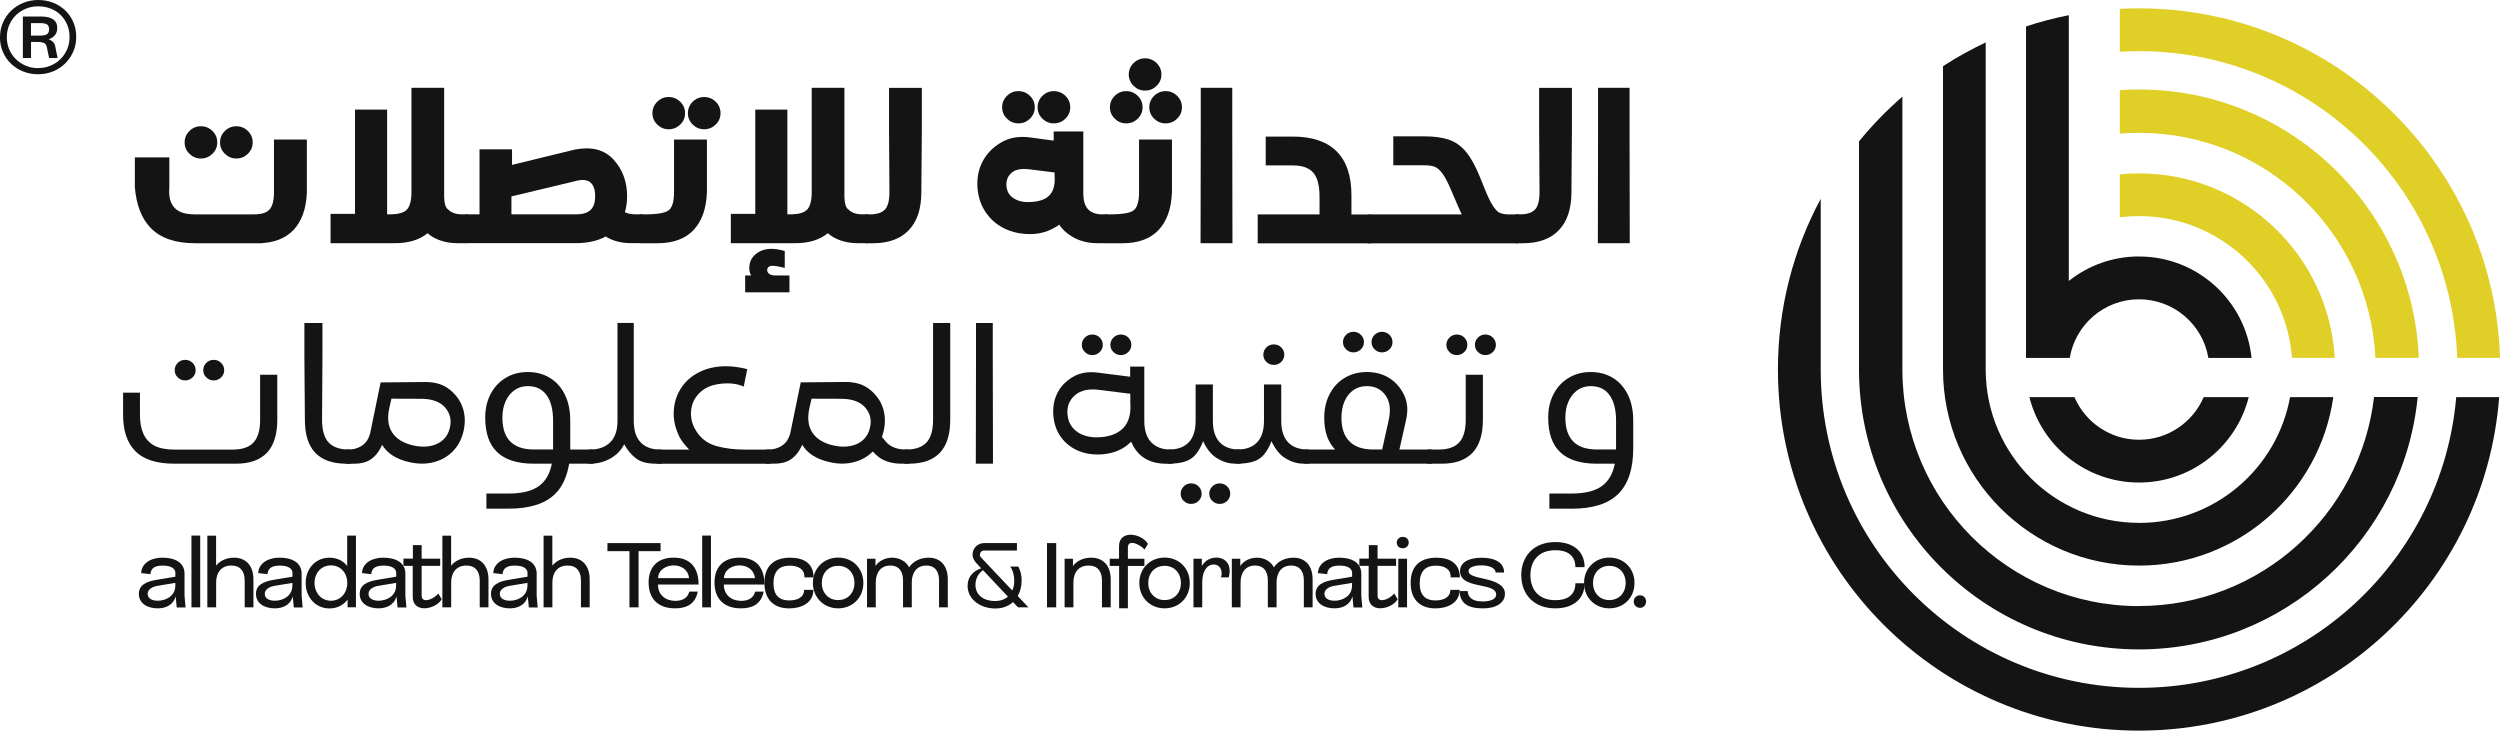 <?xml version="1.0" encoding="UTF-8"?><svg id="Layer_1" xmlns="http://www.w3.org/2000/svg" viewBox="0 0 505.35 147.69"><path d="M432.39,10.34c34.75,0,63.07,27.55,64.31,62h8.66c-1.24-39.23-33.44-70.65-72.97-70.65-1.3,0-2.6.03-3.89.1v8.67c1.29-.08,2.58-.12,3.89-.12" fill="#e0cf26" fill-rule="evenodd" stroke-width="0"/><path d="M488.94,72.34c-1.23-30.17-26.08-54.25-56.56-54.25-1.31,0-2.6.04-3.89.13v8.79c1.28-.1,2.58-.16,3.89-.16,25.63,0,46.55,20.16,47.78,45.49h8.78Z" fill="#e0cf26" fill-rule="evenodd" stroke-width="0"/><path d="M471.95,72.34c-1.22-20.79-18.47-37.29-39.57-37.29-1.31,0-2.61.06-3.89.19v8.68c1.27-.16,2.57-.24,3.89-.24,16.33,0,29.72,12.63,30.92,28.66h8.65Z" fill="#e0cf26" fill-rule="evenodd" stroke-width="0"/><path d="M432.39,88.89c-5.86,0-10.89-3.55-13.06-8.62h-9.11c2.49,9.92,11.47,17.27,22.17,17.27,10.69,0,19.67-7.35,22.17-17.27h-9.11c-2.17,5.07-7.2,8.62-13.06,8.62" fill="#141414" fill-rule="evenodd" stroke-width="0"/><path d="M432.39,139.04c-35.53,0-64.35-28.82-64.35-64.35v-34.5c-5.52,10.27-8.65,22.02-8.65,34.5h0c0,40.31,32.69,73,73,73,38.43,0,69.94-29.72,72.79-67.42h-8.68c-2.83,32.92-30.46,58.77-64.11,58.77" fill="#141414" fill-rule="evenodd" stroke-width="0"/><path d="M432.39,122.52c-26.41,0-47.84-21.42-47.84-47.84v-30.27s0-24.88,0-24.88c-3.17,2.76-6.11,5.78-8.77,9.04v46.1c0,31.26,25.35,56.6,56.6,56.6,29.37,0,53.53-22.38,56.33-51.02h-8.82c-2.77,23.79-22.99,42.25-47.51,42.25" fill="#141414" fill-rule="evenodd" stroke-width="0"/><path d="M432.39,105.69c-17,0-30.8-13.69-31-30.64,0-.12,0-.24,0-.37V8.58c-2.99,1.41-5.88,3.01-8.63,4.8v61.31c0,21.89,17.75,39.64,39.64,39.64,19.99,0,36.53-14.81,39.25-34.05h-8.74c-2.63,14.46-15.29,25.42-30.5,25.42" fill="#141414" fill-rule="evenodd" stroke-width="0"/><path d="M432.39,51.84c-5.37,0-10.3,1.85-14.2,4.95v-27.79s0-25.93,0-25.93c-2.95.58-5.83,1.34-8.65,2.27v27.32s0,39.69,0,39.69h.11s8.73,0,8.73,0c1.12-6.72,6.96-11.85,14.01-11.85,7.04,0,12.89,5.13,14.01,11.85h8.73c-1.18-11.52-10.91-20.5-22.73-20.5" fill="#141414" fill-rule="evenodd" stroke-width="0"/><path d="M52.99,49.17h-13.5c-4.04,0-7.04-1.03-9.03-3.1-1.84-1.89-2.9-4.63-3.2-8.22v-6.03h6.97v6.01c-.11,1.3.01,2.33.36,3.1.34.81.9,1.41,1.67,1.81.77.4,1.85.6,3.23.6h13.5v5.83ZM38.29,31.08c-.65-.64-.97-1.41-.97-2.29s.32-1.67.97-2.31,1.42-.96,2.32-.96,1.69.32,2.34.96.97,1.41.97,2.31-.33,1.67-.98,2.3c-.65.63-1.43.95-2.33.95s-1.67-.32-2.32-.96ZM45.45,31.08c-.65-.64-.97-1.41-.97-2.29s.32-1.67.97-2.31,1.42-.96,2.32-.96,1.69.32,2.34.96.97,1.41.97,2.31-.33,1.67-.98,2.3c-.65.63-1.43.95-2.33.95s-1.67-.32-2.32-.96ZM59.3,46.51c-1.68,1.77-4.11,2.66-7.28,2.66h-.99l-1.77-.58v-4.68l1.77-.58h.4c1.42,0,2.43-.32,3.04-.97.61-.65.91-1.82.91-3.51v-10.64h6.65v10.68c-.13,3.31-1.04,5.85-2.72,7.62Z" fill="#141414" stroke-width="0"/><path d="M86.43,47.14c-1.64,1.35-3.84,2.02-6.61,2.02h-13v-5.93h4.94v-21.08h6.49v21.18h.91c1.49-.05,2.52-.37,3.08-.95.62-.66.93-1.85.93-3.55v-21.08h6.61v21.12c-.05,1.98.22,3.14.81,3.47.62.66,1.57.99,2.86.99h1.01l1.11.69v4.56l-1.17.58h-1.87c-1.99,0-3.7-.44-5.14-1.31-.34-.2-.67-.44-.97-.71Z" fill="#141414" stroke-width="0"/><path d="M94.25,49.17l-1.37-.58v-4.68l1.37-.58h2.68v-13.14h6.57v3.14l12.72-3.1c3.37-.65,5.97.03,7.8,2.03,1.83,2,2.74,4.47,2.74,7.39,0,1.19-.15,2.28-.44,3.25.56.28,1.25.42,2.08.42h1.33l1.11.69v4.56l-1.17.58h-2.12c-1.92,0-3.57-.42-4.96-1.25-.05-.03-.11-.06-.16-.1-1.61.9-3.64,1.35-6.09,1.35h-22.09ZM120.31,39.66c0-1.22-.28-2.11-.85-2.68-.57-.57-1.47-.73-2.7-.48l-13.38,3.2v3.63h12.96c1.43,0,2.45-.3,3.06-.91.61-.61.91-1.53.91-2.76Z" fill="#141414" stroke-width="0"/><path d="M140.18,46.51c-1.68,1.77-4.11,2.66-7.28,2.66h-3.37l-1.37-.58v-4.68l1.37-.58h.79c2.74,0,4.41-.32,5.02-.97.61-.65.91-1.82.91-3.51v-10.64h6.65v10.68c-.13,3.31-1.04,5.85-2.72,7.62ZM132.85,25.17c-.65-.64-.97-1.41-.97-2.29s.32-1.67.97-2.31c.65-.64,1.42-.96,2.32-.96s1.69.32,2.34.96c.65.64.97,1.41.97,2.31s-.33,1.67-.98,2.3c-.65.63-1.43.95-2.33.95s-1.67-.32-2.32-.96ZM140.02,25.17c-.65-.64-.97-1.41-.97-2.29s.32-1.67.97-2.31c.65-.64,1.42-.96,2.32-.96s1.69.32,2.34.96c.65.64.97,1.41.97,2.31s-.33,1.67-.98,2.3c-.65.63-1.43.95-2.33.95s-1.67-.32-2.32-.96Z" fill="#141414" stroke-width="0"/><path d="M167.34,47.14c-1.64,1.35-3.84,2.02-6.61,2.02h-13v-5.93h4.94v-21.08h6.49v21.18h.91c1.49-.05,2.52-.37,3.08-.95.62-.66.93-1.85.93-3.55v-21.08h6.61v21.12c-.05,1.98.22,3.14.81,3.47.62.66,1.57.99,2.86.99h1.01l1.11.69v4.56l-1.17.58h-1.87c-1.99,0-3.7-.44-5.14-1.31-.34-.2-.67-.44-.97-.71ZM159.58,55.68v3.41h-8.95v-3.41h1.65c-.19.28-.37.22-.55-.18-.18-.4-.27-.85-.27-1.35,0-.77.2-1.44.6-2.02.4-.58.94-1.03,1.62-1.35.68-.32,1.43-.48,2.25-.48s1.68.15,2.7.44v3.41c-1.1-.28-1.93-.42-2.5-.42-.33,0-.59.08-.77.24s-.28.36-.28.6c0,.32.13.58.41.79.27.21.66.32,1.16.32h2.94Z" fill="#141414" stroke-width="0"/><path d="M183.72,46.51c-1.68,1.77-4.11,2.66-7.28,2.66h-1.39l-1.37-.58v-4.68l1.37-.58h.79c1.42,0,2.43-.32,3.04-.97.61-.65.91-1.83.91-3.53l-.08-12.52v-8.55h6.63v8.53l-.1,12.54c0,3.35-.84,5.91-2.52,7.68Z" fill="#141414" stroke-width="0"/><path d="M214.16,45.4c-1.54,1.08-3.18,1.71-4.92,1.87-2.05.16-3.93-.12-5.63-.82-1.7-.71-3.08-1.78-4.14-3.23-1.06-1.44-1.68-3.13-1.87-5.06-.17-1.96.14-3.74.94-5.36.8-1.61,2.04-2.93,3.73-3.95,1.69-1.02,3.67-1.38,5.94-1.07l4.78.64v-1.85h5.99v12.46c0,1.51.32,2.6.97,3.28s1.61,1.02,2.88,1.02h.83l1.31.69v4.56l-1.35.58h-1.71c-1.98,0-3.71-.44-5.16-1.31-1.22-.73-2.09-1.55-2.62-2.46ZM203.54,23.98c-.65-.64-.97-1.41-.97-2.29s.32-1.67.97-2.31c.65-.64,1.42-.96,2.32-.96s1.69.32,2.34.96c.65.64.97,1.41.97,2.31s-.33,1.67-.98,2.3c-.66.64-1.43.95-2.33.95s-1.67-.32-2.32-.96ZM213.17,34.86l-4.98-.62c-1.68-.22-2.92,0-3.71.69-.79.69-1.14,1.59-1.03,2.7.05.71.29,1.32.71,1.82.42.5,1.02.87,1.79,1.13.77.26,1.69.33,2.76.23,1.64-.13,2.83-.62,3.56-1.48s1.04-2.14.9-3.86v-.62ZM210.71,23.98c-.65-.64-.97-1.41-.97-2.29s.32-1.67.97-2.31c.65-.64,1.42-.96,2.32-.96s1.69.32,2.34.96c.65.64.97,1.41.97,2.31s-.33,1.67-.98,2.3c-.66.64-1.43.95-2.33.95s-1.67-.32-2.32-.96Z" fill="#141414" stroke-width="0"/><path d="M234.18,46.51c-1.68,1.77-4.11,2.66-7.28,2.66h-3.37l-1.37-.58v-4.68l1.37-.58h.79c2.74,0,4.41-.32,5.02-.97.61-.65.91-1.82.91-3.51v-10.64h6.65v10.68c-.13,3.31-1.04,5.85-2.72,7.62ZM225.33,23.98c-.65-.64-.97-1.41-.97-2.29s.32-1.67.97-2.31c.65-.64,1.42-.96,2.32-.96s1.69.32,2.34.96c.65.64.97,1.41.97,2.31s-.33,1.67-.98,2.3c-.65.64-1.43.95-2.33.95s-1.67-.32-2.32-.96ZM229.14,17.35c-.65-.64-.97-1.41-.97-2.29s.32-1.67.97-2.31c.65-.64,1.42-.96,2.32-.96s1.69.32,2.34.96c.65.64.97,1.41.97,2.31s-.33,1.67-.98,2.3c-.65.64-1.43.95-2.33.95s-1.67-.32-2.32-.96ZM233.29,23.98c-.65-.64-.97-1.41-.97-2.29s.32-1.67.97-2.31c.65-.64,1.42-.96,2.32-.96s1.69.32,2.34.96c.65.64.97,1.41.97,2.31s-.33,1.67-.98,2.3c-.66.64-1.43.95-2.33.95s-1.67-.32-2.32-.96Z" fill="#141414" stroke-width="0"/><path d="M242.72,17.75h6.37v8.77l.04,22.64h-6.45l.04-22.64v-8.77Z" fill="#141414" stroke-width="0"/><path d="M254.23,49.17v-5.83h12.5v-3.59c0-2.28-.43-3.9-1.28-4.86s-2.21-1.45-4.08-1.45h-5.52v-5.83h5.48c3.92,0,6.87,1,8.86,2.99,1.99,1.99,2.99,4.95,2.99,8.88v3.87h3.79l1.37.58v4.68l-1.37.58h-22.74Z" fill="#141414" stroke-width="0"/><path d="M276.42,49.17l.22-5.83h21.83v3.61c-1.36-1.3-2.24-2.28-2.63-2.95-.39-.67-.83-1.6-1.32-2.79l-1.27-2.96c-.63-1.48-1.2-2.55-1.7-3.21s-1-1.1-1.5-1.31c-.5-.21-1.21-.32-2.12-.32h-6.29v-5.85h6.27c2,0,3.66.23,4.98.68,1.32.46,2.47,1.27,3.45,2.45.98,1.18,1.9,2.85,2.78,5.02l1.23,3.02c.53,1.27,1,2.23,1.43,2.87.42.64.8,1.07,1.13,1.29s.91.37,1.75.45h2.18l1.37.58v4.84l-1.43.42h-30.36Z" fill="#141414" stroke-width="0"/><path d="M315.13,46.51c-1.68,1.77-4.11,2.66-7.28,2.66h-1.39l-1.37-.58v-4.68l1.37-.58h.79c1.42,0,2.43-.32,3.04-.97.61-.65.91-1.83.91-3.53l-.08-12.52v-8.55h6.63v8.53l-.1,12.54c0,3.35-.84,5.91-2.52,7.68Z" fill="#141414" stroke-width="0"/><path d="M323.03,17.75h6.37v8.77l.04,22.64h-6.45l.04-22.64v-8.77Z" fill="#141414" stroke-width="0"/><path d="M47.14,90.87c1.84,0,3.21-.47,4.1-1.42.89-.95,1.34-2.47,1.34-4.57v-9.13h3.47v9.13c0,2.95-.7,5.16-2.09,6.64-1.4,1.47-3.47,2.21-6.22,2.21h-12.52c-3.61,0-6.26-.87-7.94-2.62-1.6-1.65-2.4-4.08-2.4-7.26v-4.48h3.41v4.47c0,1.51.22,2.76.66,3.75.49,1.14,1.25,1.97,2.27,2.5s2.36.79,4,.79h11.93ZM35.93,76.29c-.41-.4-.62-.89-.62-1.46s.21-1.07.62-1.48c.41-.4.91-.61,1.49-.61s1.1.2,1.51.61c.41.4.62.9.62,1.48s-.21,1.06-.62,1.46c-.42.4-.92.61-1.5.61s-1.08-.2-1.49-.61ZM41.7,76.29c-.41-.4-.62-.89-.62-1.46s.21-1.07.62-1.48c.41-.4.91-.61,1.49-.61s1.1.2,1.51.61c.41.4.62.9.62,1.48s-.21,1.06-.62,1.46c-.42.4-.92.61-1.5.61s-1.08-.2-1.49-.61Z" fill="#141414" stroke-width="0"/><path d="M63.72,91.52c-1.4-1.48-2.09-3.69-2.09-6.64l-.1-12.56v-7.03h3.65v7.03l-.08,12.56c0,2.1.45,3.63,1.34,4.57.89.95,2.26,1.42,4.1,1.42h.18l.5.18v2.5l-.5.18h-.77c-2.75,0-4.83-.74-6.22-2.21Z" fill="#141414" stroke-width="0"/><path d="M74.8,87.7l2.14-10.4,9.11-.08c1.98,0,3.62.52,4.89,1.56,1.28,1.04,2.15,2.28,2.62,3.71s.52,2.97.15,4.61c-.37,1.63-1.08,2.99-2.13,4.08s-2.35,1.84-3.88,2.24c-1.54.4-3.18.4-4.94,0-2.65-.59-4.48-1.77-5.52-3.51-.62,1.42-1.44,2.43-2.46,3.06-.85.52-1.92.77-3.23.77h-1.51l-.5-.18v-2.5l.52-.18c.56.01,1.08-.03,1.59-.14,1.01-.26,1.77-.71,2.3-1.35.3-.34.59-.91.85-1.69ZM79.13,80.59l-.42,1.81c-.46,2.05-.28,3.72.56,5.01.83,1.29,2.25,2.17,4.25,2.63,1.23.28,2.37.32,3.41.13,1.04-.19,1.92-.61,2.62-1.24.7-.64,1.16-1.46,1.39-2.48.36-1.56.04-2.92-.96-4.07-1-1.15-2.58-1.74-4.73-1.77l-6.11-.02Z" fill="#141414" stroke-width="0"/><path d="M115.05,93.73c-.45,2.66-1.39,4.69-2.82,6.09-2.01,2-5.14,3-9.39,3h-4.52v-3.06h4.54c2.61,0,4.6-.48,5.99-1.45,1.39-.97,2.29-2.49,2.7-4.58h-3.63c-3.31,0-5.78-.77-7.4-2.31-1.63-1.54-2.44-3.88-2.44-7.02,0-1.77.36-3.36,1.09-4.75.73-1.4,1.74-2.49,3.05-3.27,1.3-.79,2.79-1.18,4.46-1.18s3.18.39,4.47,1.18,2.3,1.92,3.03,3.39c.73,1.48,1.09,3.23,1.09,5.25v5.85h4.46l.5.18v2.5l-.5.18h-4.68ZM111.8,90.87v-5.85c0-2.21-.44-3.92-1.31-5.14-.87-1.22-2.14-1.83-3.81-1.83-1.01,0-1.9.27-2.67.81-.77.54-1.38,1.3-1.81,2.26s-.65,2.06-.65,3.27c0,2.16.53,3.77,1.59,4.85s2.65,1.62,4.78,1.62h3.87Z" fill="#141414" stroke-width="0"/><path d="M133.59,93.73h-1.07c-1.71,0-3.03-.36-3.96-1.07s-1.73-1.67-2.39-2.86c-.58,1.19-1.5,2.14-2.76,2.86s-2.63,1.07-4.11,1.07h-.16l-.5-.18v-2.5l.5-.18h.16c1.71,0,3.05-.49,4.04-1.46.99-.97,1.48-2.42,1.48-4.34v-19.79h3.29v19.79c0,1.92.46,3.36,1.38,4.34.92.97,2.23,1.46,3.94,1.46h.14l.52.2v2.48l-.5.18Z" fill="#141414" stroke-width="0"/><path d="M139.3,90.87c-.86-.9-1.49-1.71-1.89-2.42-.82-1.65-1.23-3.24-1.23-4.76,0-1.87.45-3.53,1.34-5,.89-1.47,2.14-2.61,3.75-3.43,1.61-.82,3.44-1.23,5.49-1.23,1.31,0,2.74.19,4.29.58l-.71,3.53c-.98-.44-2.05-.65-3.21-.65-1.51,0-2.79.23-3.85.67-1.06.45-1.92,1.15-2.6,2.11-.67.96-1.01,2.1-1.01,3.42s.47,2.68,1.41,3.95,2.24,2.13,3.9,2.57,3.54.67,5.63.67h4.96l.5.18v2.5l-.5.18h-22.58l-.48-.16v-2.54l.48-.16h6.33Z" fill="#141414" stroke-width="0"/><path d="M178.28,88.33c.36.46.66.82.89,1.07.93.98,2.24,1.47,3.95,1.47h.44l.52.2v2.48l-.5.18h-1.31c-1.65,0-3.05-.34-4.19-1.03-.53-.33-1.08-.81-1.65-1.43-.07.07-.14.13-.22.2-.99.94-2.19,1.59-3.59,1.94-1.54.41-3.18.41-4.94,0-2.65-.59-4.48-1.77-5.52-3.51-.62,1.42-1.44,2.43-2.46,3.06-.85.52-1.92.77-3.23.77h-1.51l-.5-.18v-2.5l.52-.18c.56.01,1.08-.03,1.59-.14,1.01-.26,1.77-.71,2.3-1.35.3-.34.59-.91.85-1.69l2.14-10.4,9.11-.08c1.98,0,3.62.52,4.89,1.56,1.28,1.04,2.15,2.28,2.62,3.71s.52,2.97.15,4.61c-.09.42-.21.83-.36,1.23ZM164.05,80.59l-.42,1.81c-.46,2.05-.28,3.72.56,5.01.83,1.29,2.25,2.17,4.25,2.63,1.23.28,2.37.32,3.41.13,1.04-.19,1.92-.61,2.62-1.24.7-.64,1.16-1.46,1.39-2.48.36-1.56.04-2.92-.96-4.07-1-1.15-2.58-1.74-4.73-1.77l-6.11-.02Z" fill="#141414" stroke-width="0"/><path d="M183.76,93.73h-.77l-.5-.18v-2.5l.5-.18h.18c1.84,0,3.21-.47,4.1-1.42.89-.95,1.34-2.47,1.34-4.57v-19.59h3.47v19.59c0,2.95-.7,5.16-2.09,6.64-1.4,1.47-3.47,2.21-6.22,2.21Z" fill="#141414" stroke-width="0"/><path d="M197.29,65.29h3.39v7.26l.04,21.17h-3.47l.04-21.17v-7.26Z" fill="#141414" stroke-width="0"/><path d="M228.65,89.28c-1.47,1.49-3.37,2.34-5.7,2.54-1.83.16-3.47-.07-4.92-.67-1.46-.61-2.63-1.52-3.53-2.74-.9-1.22-1.42-2.66-1.57-4.33-.15-1.68.11-3.2.77-4.55.66-1.36,1.7-2.46,3.12-3.31,1.42-.85,3.1-1.15,5.04-.9l6.59.83v-2.04h2.86v10.97c0,1.91.47,3.35,1.41,4.33.94.98,2.26,1.47,3.97,1.47h.14l.52.2v2.48l-.52.18h-1.05c-1.72,0-3.18-.36-4.37-1.09-1.16-.69-2.08-1.81-2.76-3.35ZM228.49,79.6l-6.27-.79c-2.14-.28-3.79.09-4.94,1.09-1.15,1.01-1.65,2.31-1.49,3.91.08,1.03.42,1.91,1.03,2.64s1.42,1.26,2.42,1.59c1,.33,2.14.44,3.41.32,2.04-.19,3.56-.86,4.56-2.01,1-1.16,1.43-2.79,1.27-4.89v-1.85ZM219.3,71.17c-.41-.4-.62-.89-.62-1.46s.2-1.07.62-1.48c.41-.4.91-.61,1.49-.61s1.1.2,1.51.61c.41.4.62.9.62,1.48s-.21,1.06-.62,1.46c-.42.4-.92.61-1.5.61s-1.08-.2-1.49-.61ZM225.07,71.17c-.41-.4-.62-.89-.62-1.46s.21-1.07.62-1.48c.41-.4.91-.61,1.49-.61s1.1.2,1.51.61c.41.4.62.9.62,1.48s-.21,1.06-.62,1.46c-.42.4-.92.61-1.5.61s-1.08-.2-1.49-.61Z" fill="#141414" stroke-width="0"/><path d="M243.19,89.18c-.62,1.64-1.4,2.8-2.34,3.47-.99.71-2.49,1.07-4.49,1.07h-.16l-.5-.18v-2.5l.5-.18h.16c1.71,0,3.02-.49,3.94-1.46.92-.97,1.38-2.41,1.38-4.32v-7.36h3.49v7.36c0,1.91.46,3.34,1.38,4.32.92.97,2.23,1.46,3.94,1.46h.14l.52.2v2.48l-.5.18h-1.07c-1.19,0-2.38-.36-3.57-1.09-1.11-.66-2.05-1.81-2.82-3.45ZM239.28,101.26c-.41-.4-.62-.89-.62-1.46s.21-1.08.62-1.48c.41-.4.91-.61,1.49-.61s1.1.2,1.51.61c.41.4.62.9.62,1.48s-.21,1.05-.62,1.46c-.42.4-.92.6-1.5.6s-1.08-.2-1.49-.6ZM245.06,101.26c-.41-.4-.62-.89-.62-1.46s.21-1.08.62-1.48c.41-.4.91-.61,1.49-.61s1.1.2,1.51.61c.41.4.62.9.62,1.48s-.21,1.05-.62,1.46c-.42.4-.92.6-1.5.6s-1.08-.2-1.49-.6Z" fill="#141414" stroke-width="0"/><path d="M257.01,89.18c-.62,1.64-1.4,2.8-2.34,3.47-.99.71-2.49,1.07-4.49,1.07h-.16l-.5-.18v-2.5l.5-.18h.16c1.71,0,3.02-.49,3.94-1.46.92-.97,1.38-2.41,1.38-4.32v-7.36h3.49v7.36c0,1.91.46,3.34,1.38,4.32.92.97,2.23,1.46,3.94,1.46h.14l.52.2v2.48l-.5.18h-1.07c-1.19,0-2.38-.36-3.57-1.09-1.11-.66-2.05-1.81-2.82-3.45ZM255.99,73.16c-.41-.4-.62-.89-.62-1.46s.21-1.07.62-1.48c.41-.4.91-.6,1.49-.6s1.1.2,1.51.6c.41.4.62.9.62,1.48s-.21,1.06-.62,1.46c-.42.4-.92.6-1.5.6s-1.08-.2-1.49-.6Z" fill="#141414" stroke-width="0"/><path d="M289.83,91.05v2.5l-.5.18h-25.46l-.5-.18v-2.5l.5-.18h6.03c-1.48-1.5-2.22-3.62-2.22-6.39,0-1.8.36-3.4,1.09-4.81.73-1.41,1.74-2.51,3.05-3.29s2.79-1.18,4.46-1.18,3.19.39,4.48,1.18,2.3,1.92,3.03,3.39c.73,1.48.87,3.17.44,5.09l-1.35,6.01h6.47l.5.18ZM279.39,90.87l1.33-5.99c.45-2.09.23-3.75-.66-4.98-.89-1.23-2.15-1.85-3.76-1.85-1.05,0-1.96.27-2.73.81-.77.54-1.37,1.3-1.79,2.27-.42.97-.62,2.09-.62,3.36,0,2.05.54,3.63,1.61,4.72,1.07,1.1,2.66,1.65,4.76,1.65h1.87ZM272.09,70.62c-.41-.4-.62-.89-.62-1.46s.21-1.07.62-1.48c.41-.4.91-.61,1.49-.61s1.1.2,1.51.61c.41.4.62.9.62,1.48s-.21,1.06-.62,1.46c-.42.4-.92.61-1.5.61s-1.08-.2-1.49-.61ZM277.86,70.62c-.41-.4-.62-.89-.62-1.46s.21-1.07.62-1.48c.41-.4.91-.61,1.49-.61s1.1.2,1.51.61c.41.4.62.9.62,1.48s-.21,1.06-.62,1.46c-.42.4-.92.61-1.5.61s-1.08-.2-1.49-.61Z" fill="#141414" stroke-width="0"/><path d="M291.44,93.73h-2.76l-.5-.18v-2.5l.5-.18h2.16c1.84,0,3.21-.47,4.1-1.42.89-.95,1.34-2.47,1.34-4.57v-9.13h3.47v9.13c0,2.95-.7,5.16-2.09,6.64-1.4,1.47-3.47,2.21-6.22,2.21ZM292.99,71.17c-.41-.4-.62-.89-.62-1.46s.21-1.07.62-1.48c.41-.4.91-.61,1.49-.61s1.1.2,1.51.61c.41.4.62.9.62,1.48s-.21,1.06-.63,1.46c-.42.4-.92.61-1.5.61s-1.08-.2-1.49-.61ZM298.76,71.17c-.41-.4-.62-.89-.62-1.46s.21-1.07.62-1.48c.41-.4.91-.61,1.49-.61s1.1.2,1.51.61c.41.4.62.9.62,1.48s-.21,1.06-.62,1.46c-.42.4-.92.61-1.5.61s-1.08-.2-1.49-.61Z" fill="#141414" stroke-width="0"/><path d="M317.71,102.82h-4.52v-3.06h4.54c2.61,0,4.6-.48,5.99-1.45,1.39-.97,2.29-2.49,2.7-4.58h-3.63c-3.31,0-5.78-.77-7.4-2.31-1.63-1.54-2.44-3.88-2.44-7.02,0-1.77.36-3.36,1.09-4.75.73-1.4,1.74-2.49,3.05-3.27,1.3-.79,2.79-1.18,4.46-1.18s3.18.39,4.47,1.18,2.3,1.92,3.03,3.39c.73,1.48,1.09,3.23,1.09,5.25v5.58c0,4.17-1.01,7.25-3.03,9.24s-5.15,2.99-9.4,2.99ZM326.67,90.87v-5.85c0-2.21-.44-3.92-1.31-5.14-.87-1.22-2.14-1.83-3.81-1.83-1.01,0-1.9.27-2.67.81-.77.54-1.38,1.3-1.81,2.26s-.65,2.06-.65,3.27c0,2.16.53,3.77,1.59,4.85s2.65,1.62,4.78,1.62h3.87Z" fill="#141414" stroke-width="0"/><path d="M28.53,115.86c.1-2.25,2.33-3.13,4.23-3.13,3.34,0,4.54,1.5,4.54,3.22v4.47l.21,2.37h-1.79l-.21-2.23c-.54,1.86-2.16,2.41-3.65,2.41-1.94,0-3.79-.91-3.79-2.93,0-1.81,1.53-2.52,3.79-2.87l3.59-.6v-.76c0-.78-.7-1.48-2.56-1.48-1.71,0-2.39.6-2.49,1.73l-1.86-.21ZM35.44,117.82l-3.59.6c-1.03.17-2,.68-2,1.63s.93,1.38,2.04,1.38c1.59,0,3.55-.91,3.55-3.07v-.54Z" fill="#141414" stroke-width="0"/><path d="M38.7,122.77v-14.51h1.77v14.51h-1.77Z" fill="#141414" stroke-width="0"/><path d="M41.91,122.77v-14.49h1.77v6.06c.85-1.05,2.17-1.61,3.61-1.61,2.56,0,3.94,1.77,3.94,4.39v5.65h-1.77v-5.46c0-1.75-.82-2.99-2.7-2.99-2,0-3.07,1.4-3.07,3.38v5.07h-1.77Z" fill="#141414" stroke-width="0"/><path d="M52.2,115.86c.1-2.25,2.33-3.13,4.23-3.13,3.34,0,4.54,1.5,4.54,3.22v4.47l.21,2.37h-1.79l-.21-2.23c-.54,1.86-2.17,2.41-3.65,2.41-1.94,0-3.79-.91-3.79-2.93,0-1.81,1.53-2.52,3.79-2.87l3.59-.6v-.76c0-.78-.7-1.48-2.56-1.48-1.71,0-2.39.6-2.49,1.73l-1.86-.21ZM59.11,117.82l-3.59.6c-1.03.17-2,.68-2,1.63s.93,1.38,2.04,1.38c1.59,0,3.54-.91,3.54-3.07v-.54Z" fill="#141414" stroke-width="0"/><path d="M70.26,122.75v-1.55c-.85,1.13-2.14,1.79-3.67,1.79-2.78,0-4.8-2.23-4.8-5.15s2.02-5.11,4.82-5.11c1.46,0,2.76.6,3.57,1.69v-6.16h1.77v14.49h-1.69ZM66.9,121.43c2,0,3.3-1.65,3.3-3.59s-1.28-3.55-3.3-3.55-3.32,1.59-3.32,3.55,1.32,3.59,3.32,3.59Z" fill="#141414" stroke-width="0"/><path d="M73.17,115.86c.1-2.25,2.33-3.13,4.23-3.13,3.34,0,4.54,1.5,4.54,3.22v4.47l.21,2.37h-1.79l-.21-2.23c-.54,1.86-2.17,2.41-3.65,2.41-1.94,0-3.79-.91-3.79-2.93,0-1.81,1.53-2.52,3.79-2.87l3.59-.6v-.76c0-.78-.7-1.48-2.56-1.48-1.71,0-2.39.6-2.49,1.73l-1.86-.21ZM80.08,117.82l-3.59.6c-1.03.17-2,.68-2,1.63s.93,1.38,2.04,1.38c1.59,0,3.54-.91,3.54-3.07v-.54Z" fill="#141414" stroke-width="0"/><path d="M83.46,112.93v-2.74h1.77v2.74h3.75v1.46h-3.75v5.98c0,.6.29.95.89.95.82,0,1.98-.68,2.47-1.36l.7,1.17c-.66,1.11-2.19,1.83-3.53,1.83-1.26,0-2.33-.7-2.33-2.31v-6.27h-1.88v-1.46h1.9Z" fill="#141414" stroke-width="0"/><path d="M89.42,122.77v-14.49h1.77v6.06c.85-1.05,2.17-1.61,3.61-1.61,2.56,0,3.94,1.77,3.94,4.39v5.65h-1.77v-5.46c0-1.75-.82-2.99-2.7-2.99-2,0-3.07,1.4-3.07,3.38v5.07h-1.77Z" fill="#141414" stroke-width="0"/><path d="M99.71,115.86c.1-2.25,2.33-3.13,4.23-3.13,3.34,0,4.54,1.5,4.54,3.22v4.47l.21,2.37h-1.79l-.21-2.23c-.54,1.86-2.17,2.41-3.65,2.41-1.94,0-3.79-.91-3.79-2.93,0-1.81,1.53-2.52,3.79-2.87l3.59-.6v-.76c0-.78-.7-1.48-2.56-1.48-1.71,0-2.39.6-2.49,1.73l-1.86-.21ZM106.62,117.82l-3.59.6c-1.03.17-2,.68-2,1.63s.93,1.38,2.04,1.38c1.59,0,3.55-.91,3.55-3.07v-.54Z" fill="#141414" stroke-width="0"/><path d="M109.88,122.77v-14.49h1.77v6.06c.85-1.05,2.17-1.61,3.61-1.61,2.56,0,3.94,1.77,3.94,4.39v5.65h-1.77v-5.46c0-1.75-.82-2.99-2.7-2.99-2,0-3.07,1.4-3.07,3.38v5.07h-1.77Z" fill="#141414" stroke-width="0"/><path d="M127.24,122.77v-11.36h-4.45v-1.63h10.74v1.63h-4.45v11.36h-1.83Z" fill="#141414" stroke-width="0"/><path d="M139.36,119.59h1.69c-.54,2.72-2.54,3.38-4.58,3.38-3.73,0-5.36-2.21-5.36-5.22,0-3.32,1.98-5.03,5.07-5.03,3.65,0,5.03,2.37,5.03,5.44h-8.21c0,2.14,1.55,3.28,3.5,3.3,1.44,0,2.51-.58,2.84-1.88ZM139.28,116.87c-.16-1.75-1.63-2.58-3.09-2.58-1.55,0-3.11.89-3.17,2.58h6.27Z" fill="#141414" stroke-width="0"/><path d="M141.94,122.77v-14.51h1.77v14.51h-1.77Z" fill="#141414" stroke-width="0"/><path d="M152.68,119.59h1.69c-.54,2.72-2.54,3.38-4.58,3.38-3.73,0-5.36-2.21-5.36-5.22,0-3.32,1.98-5.03,5.07-5.03,3.65,0,5.03,2.37,5.03,5.44h-8.21c0,2.14,1.55,3.28,3.5,3.3,1.44,0,2.51-.58,2.84-1.88ZM152.6,116.87c-.16-1.75-1.63-2.58-3.09-2.58-1.55,0-3.11.89-3.17,2.58h6.27Z" fill="#141414" stroke-width="0"/><path d="M154.52,117.82c0-3.32,1.83-5.09,5.22-5.09,2.78,0,4.72,1.2,4.72,3.98h-1.86c.08-1.77-1.42-2.37-2.97-2.37-2.18,0-3.28,1.2-3.28,3.57,0,2.23.97,3.46,3.22,3.46,1.44,0,2.97-.52,2.97-2.14h1.88c0,2.64-2.43,3.75-4.89,3.75-3.15,0-5.01-1.83-5.01-5.15Z" fill="#141414" stroke-width="0"/><path d="M169.43,112.71c2.93,0,5.09,2.18,5.09,5.13s-2.16,5.13-5.09,5.13-5.11-2.19-5.11-5.13,2.19-5.13,5.11-5.13ZM172.72,117.84c0-1.96-1.28-3.46-3.3-3.46s-3.3,1.5-3.3,3.46,1.3,3.46,3.3,3.46,3.3-1.5,3.3-3.46Z" fill="#141414" stroke-width="0"/><path d="M175.26,122.77v-9.83h1.71v1.46c.76-1.11,2.06-1.67,3.4-1.67s2.72.66,3.4,1.94c.83-1.26,2.33-1.94,3.92-1.94,2.58,0,3.9,1.79,3.9,4.39v5.65h-1.77v-5.46c0-1.67-.72-2.99-2.58-2.99-1.98,0-2.93,1.5-2.93,3.38v5.07h-1.77v-5.46c0-1.67-.72-2.99-2.58-2.99-1.98,0-2.93,1.5-2.93,3.38v5.07h-1.77Z" fill="#141414" stroke-width="0"/><path d="M205.78,122.77l-1.01-1.07c-.87.8-2.06,1.3-3.59,1.3-2.89,0-5.59-1.75-5.59-4.58,0-1.86,1.15-2.99,2.74-3.55l-.91-.97c-.47-.52-.83-1.09-.83-1.81,0-1.24,1.01-2.31,2.33-2.31h6.64v1.5h-6.64c-.52,0-.85.45-.85.89,0,.19.08.35.31.6l6.25,6.6c.27-.6.39-1.28.39-1.98,0-1.01-.27-2.16-.82-2.87h1.65c.45.87.66,1.79.66,2.82,0,1.13-.27,2.23-.78,3.15l2.14,2.27h-2.1ZM198.71,115.26c-.93.6-1.53,1.71-1.53,2.97,0,2.16,1.81,3.26,3.9,3.26,1.15,0,2.04-.33,2.66-.89l-5.03-5.34Z" fill="#141414" stroke-width="0"/><path d="M211.64,122.77v-12.99h1.86v12.99h-1.86Z" fill="#141414" stroke-width="0"/><path d="M215.2,122.77v-9.83h1.69v1.48c.8-1.13,2.23-1.69,3.67-1.69,2.58,0,3.96,1.77,3.96,4.39v5.65h-1.77v-5.46c0-1.75-.82-2.99-2.7-2.99-2,0-3.07,1.4-3.07,3.38v5.07h-1.77Z" fill="#141414" stroke-width="0"/><path d="M224.32,114.4v-1.46h1.88v-2.54c0-1.61,1.07-2.31,2.35-2.31s2.84.72,3.5,1.86l-.7,1.15c-.39-.54-1.67-1.36-2.52-1.36-.49,0-.84.25-.84.97v2.23h3.34v1.46h-3.34v8.55h-1.77v-8.55h-1.9Z" fill="#141414" stroke-width="0"/><path d="M235.41,112.71c2.93,0,5.09,2.18,5.09,5.13s-2.16,5.13-5.09,5.13-5.11-2.19-5.11-5.13,2.19-5.13,5.11-5.13ZM238.71,117.84c0-1.96-1.28-3.46-3.3-3.46s-3.3,1.5-3.3,3.46,1.3,3.46,3.3,3.46,3.3-1.5,3.3-3.46Z" fill="#141414" stroke-width="0"/><path d="M241.25,122.77v-9.83h1.69v1.48c.58-.99,1.48-1.55,2.45-1.67,1.81-.27,3.79.91,2.99,3.96h-1.55c.41-1.53-.31-2.6-1.48-2.6-1.53,0-2.33,1.61-2.33,3.59v5.07h-1.77Z" fill="#141414" stroke-width="0"/><path d="M249,122.77v-9.83h1.71v1.46c.76-1.11,2.06-1.67,3.4-1.67s2.72.66,3.4,1.94c.83-1.26,2.33-1.94,3.92-1.94,2.58,0,3.9,1.79,3.9,4.39v5.65h-1.77v-5.46c0-1.67-.72-2.99-2.58-2.99-1.98,0-2.93,1.5-2.93,3.38v5.07h-1.77v-5.46c0-1.67-.72-2.99-2.58-2.99-1.98,0-2.93,1.5-2.93,3.38v5.07h-1.77Z" fill="#141414" stroke-width="0"/><path d="M266.4,115.86c.1-2.25,2.33-3.13,4.23-3.13,3.34,0,4.54,1.5,4.54,3.22v4.47l.21,2.37h-1.79l-.21-2.23c-.54,1.86-2.17,2.41-3.65,2.41-1.94,0-3.79-.91-3.79-2.93,0-1.81,1.53-2.52,3.79-2.87l3.59-.6v-.76c0-.78-.7-1.48-2.56-1.48-1.71,0-2.39.6-2.49,1.73l-1.86-.21ZM273.31,117.82l-3.59.6c-1.03.17-2,.68-2,1.63s.93,1.38,2.04,1.38c1.59,0,3.54-.91,3.54-3.07v-.54Z" fill="#141414" stroke-width="0"/><path d="M276.69,112.93v-2.74h1.77v2.74h3.75v1.46h-3.75v5.98c0,.6.29.95.89.95.82,0,1.98-.68,2.47-1.36l.7,1.17c-.66,1.11-2.19,1.83-3.53,1.83-1.26,0-2.33-.7-2.33-2.31v-6.27h-1.88v-1.46h1.9Z" fill="#141414" stroke-width="0"/><path d="M283.54,108.52c.64,0,1.22.43,1.22,1.13s-.54,1.18-1.22,1.18-1.2-.45-1.2-1.15c0-.66.54-1.16,1.2-1.16ZM282.65,122.77v-9.83h1.77v9.83h-1.77Z" fill="#141414" stroke-width="0"/><path d="M285.15,117.82c0-3.32,1.83-5.09,5.22-5.09,2.78,0,4.72,1.2,4.72,3.98h-1.86c.08-1.77-1.42-2.37-2.97-2.37-2.18,0-3.28,1.2-3.28,3.57,0,2.23.97,3.46,3.22,3.46,1.44,0,2.97-.52,2.97-2.14h1.88c0,2.64-2.43,3.75-4.89,3.75-3.15,0-5.01-1.83-5.01-5.15Z" fill="#141414" stroke-width="0"/><path d="M302.32,115.72c0-.95-1.42-1.44-2.89-1.44-1.3,0-2.58.37-2.58,1.15,0,.68.72,1.07,3.13,1.57,2.45.5,4.23,1.34,4.23,3.03,0,1.81-1.75,2.95-4.41,2.95-3.17,0-4.66-1.07-4.78-3.5h1.65c.08,1.2.85,2.1,3.01,2.1,1.57,0,2.76-.45,2.76-1.4,0-1.15-1.5-1.46-3.15-1.81-1.98-.41-4.16-.87-4.16-2.91,0-1.73,1.67-2.72,4.37-2.72,2.89,0,4.54,1.11,4.54,2.99h-1.71Z" fill="#141414" stroke-width="0"/><path d="M307.5,116.29c0-3.79,2.47-6.72,6.91-6.72,3.28,0,5.9,1.61,5.9,5.07h-1.86c0-2.43-1.71-3.42-4.02-3.42-3.57,0-5.07,2.31-5.07,5.05s1.5,5.05,5.07,5.05c2.31,0,4.02-.99,4.02-3.42h1.86c0,3.46-2.62,5.07-5.92,5.07-4.41,0-6.88-2.91-6.88-6.68Z" fill="#141414" stroke-width="0"/><path d="M325.31,112.71c2.93,0,5.09,2.18,5.09,5.13s-2.16,5.13-5.09,5.13-5.11-2.19-5.11-5.13,2.19-5.13,5.11-5.13ZM328.61,117.84c0-1.96-1.28-3.46-3.3-3.46s-3.3,1.5-3.3,3.46,1.3,3.46,3.3,3.46,3.3-1.5,3.3-3.46Z" fill="#141414" stroke-width="0"/><path d="M331.52,120.33c.72,0,1.22.56,1.22,1.26s-.5,1.28-1.22,1.28-1.28-.56-1.28-1.28.56-1.26,1.28-1.26Z" fill="#141414" stroke-width="0"/><path d="M0,7.52c0-1.08.2-2.08.61-2.99.4-.91.95-1.71,1.65-2.38.69-.67,1.51-1.2,2.46-1.58.94-.38,1.95-.57,3.02-.57s2.09.19,3.02.56c.93.37,1.74.89,2.43,1.55.69.66,1.24,1.45,1.63,2.37.4.91.59,1.91.59,2.99s-.2,2.06-.61,2.98c-.4.92-.95,1.72-1.65,2.4-.69.68-1.51,1.21-2.45,1.59-.94.38-1.95.57-3.03.57s-2.07-.19-3.01-.57c-.94-.38-1.75-.91-2.45-1.58-.69-.67-1.24-1.46-1.63-2.38-.4-.91-.59-1.9-.59-2.97ZM7.68,13.76c.91,0,1.76-.16,2.54-.49.78-.33,1.45-.77,2.02-1.34.57-.56,1.02-1.23,1.34-1.99.32-.76.48-1.58.48-2.47s-.16-1.73-.48-2.48c-.32-.75-.76-1.41-1.31-1.95-.56-.55-1.22-.98-2-1.29-.78-.31-1.62-.47-2.54-.47s-1.73.16-2.5.48c-.77.32-1.44.76-2.01,1.31-.57.56-1.02,1.22-1.35,1.98-.33.76-.49,1.59-.49,2.47s.16,1.68.48,2.45c.32.76.77,1.42,1.34,1.98.57.56,1.24,1,2.01,1.33.77.33,1.6.49,2.48.49ZM11.16,9.35l.48,2.38h-1.71l-.48-2.26c-.09-.43-.31-.7-.65-.82-.34-.12-.74-.18-1.18-.18h-1.35v3.25h-1.65V3.34h3.73c.99,0,1.78.18,2.35.55.58.37.87.95.87,1.76,0,.64-.17,1.15-.51,1.52-.34.37-.75.63-1.22.77.3.11.58.27.83.49.25.22.42.53.49.93ZM6.26,7.2h1.9c.52,0,.94-.08,1.27-.25.33-.17.49-.51.49-1.03s-.16-.85-.47-1.01c-.31-.15-.69-.23-1.13-.23h-2.06v2.51Z" fill="#141414" stroke-width="0"/></svg>